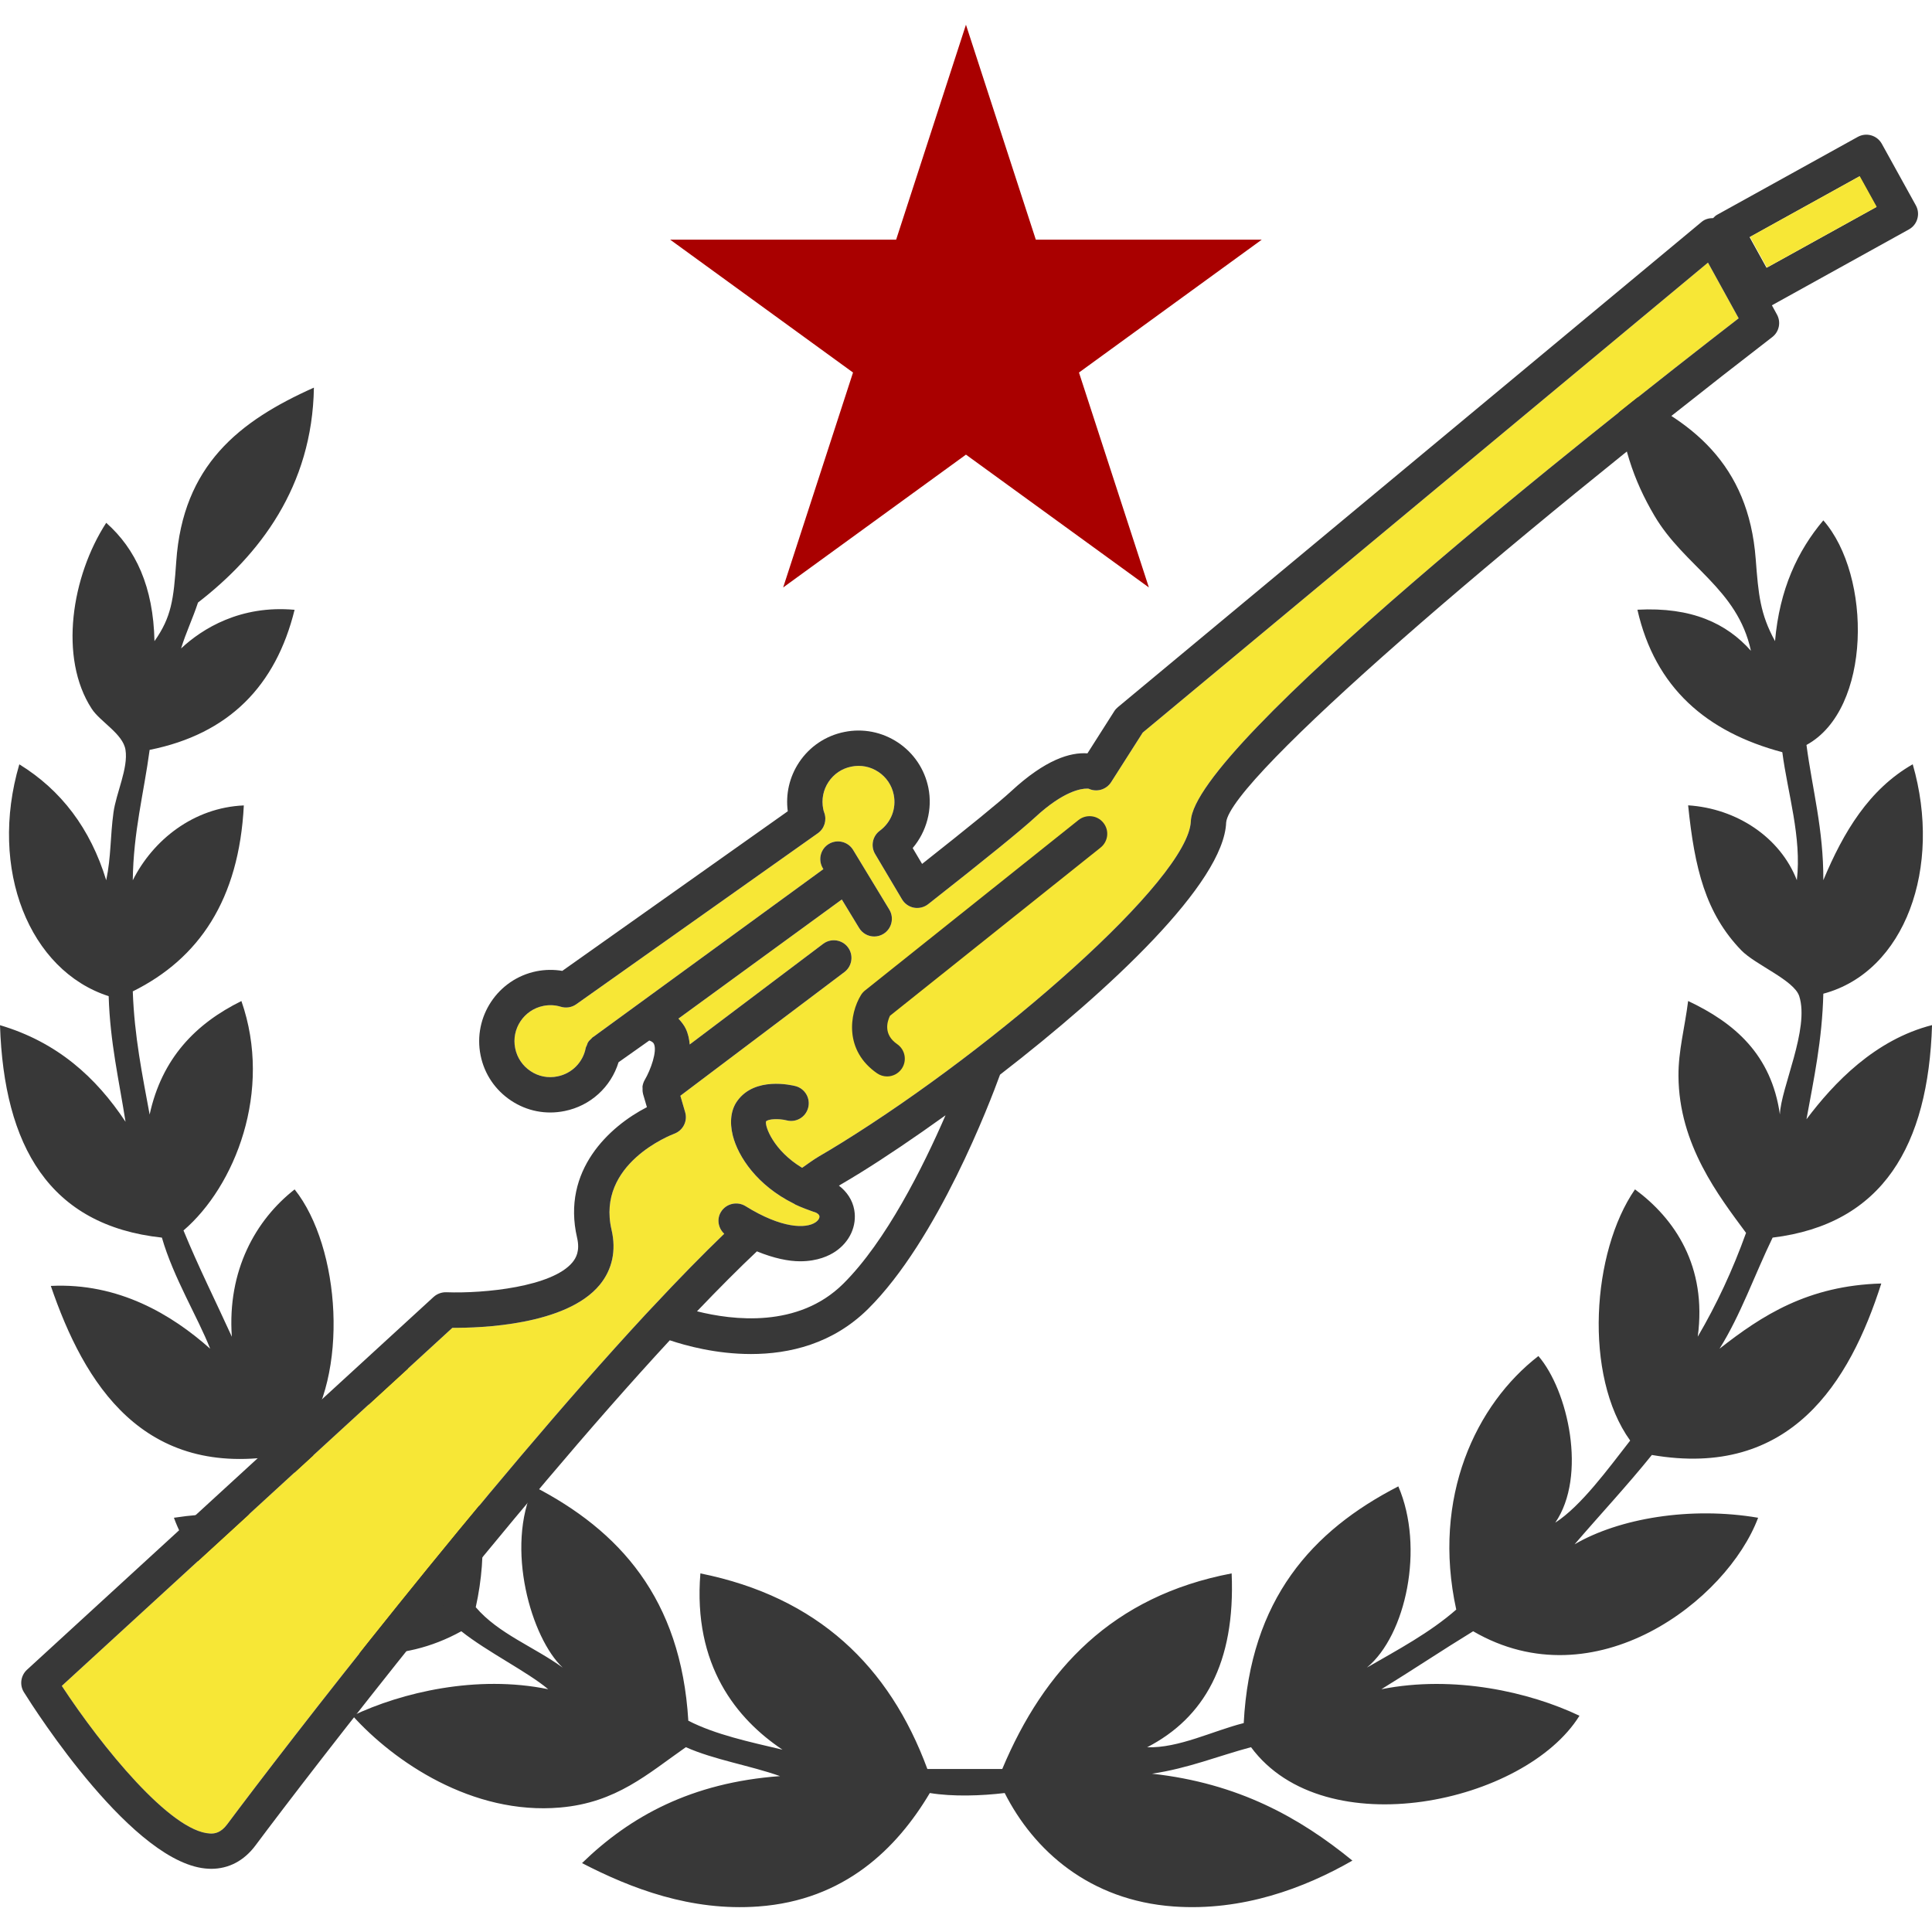 <?xml version="1.0" encoding="utf-8"?>
<!-- Generator: Adobe Illustrator 15.1.0, SVG Export Plug-In . SVG Version: 6.00 Build 0)  -->
<!DOCTYPE svg PUBLIC "-//W3C//DTD SVG 1.1//EN" "http://www.w3.org/Graphics/SVG/1.1/DTD/svg11.dtd">
<svg version="1.1" id="Слой_1" xmlns="http://www.w3.org/2000/svg" xmlns:xlink="http://www.w3.org/1999/xlink" x="0px" y="0px"
	 width="44px" height="44px" viewBox="0 0 44 44" enable-background="new 0 0 44 44" xml:space="preserve">
<g>
	<g>
		<path fill-rule="evenodd" clip-rule="evenodd" fill="#383838" d="M8.965,30.883c1.403,1.089,2.431,3.188,1.87,5.72
			c0.514,0.604,1.333,0.904,1.98,1.376c-0.712-0.667-1.319-2.731-0.659-4.127c1.948,1.004,3.353,2.55,3.52,5.336
			c0.618,0.317,1.388,0.481,2.145,0.66c-1.044-0.698-2.042-1.918-1.87-4.015c2.67,0.538,4.304,2.112,5.169,4.454
			c0.569,0,1.137,0,1.706,0c0.953-2.272,2.514-3.938,5.224-4.454c0.088,2.05-0.631,3.291-1.925,3.96
			c0.72,0.023,1.497-0.374,2.2-0.551c0.147-2.822,1.558-4.382,3.521-5.391c0.601,1.396,0.173,3.394-0.716,4.127
			c0.711-0.409,1.439-0.798,2.035-1.321c-0.56-2.56,0.451-4.677,1.871-5.774c0.675,0.783,1.113,2.729,0.384,3.795
			c0.59-0.382,1.2-1.221,1.706-1.87c-1.064-1.479-0.873-4.302,0.11-5.721c0.902,0.665,1.645,1.75,1.429,3.355
			c0.427-0.728,0.795-1.514,1.1-2.364c-0.618-0.838-1.53-2.004-1.539-3.575c-0.004-0.57,0.145-1.103,0.22-1.706
			c1.059,0.5,1.896,1.22,2.09,2.585c0.019-0.603,0.681-1.952,0.44-2.696c-0.118-0.364-1.002-0.714-1.321-1.045
			c-0.812-0.843-1.062-1.862-1.209-3.3c1.104,0.071,2.096,0.726,2.476,1.705c0.114-0.977-0.211-1.989-0.331-2.915
			c-1.723-0.459-2.897-1.465-3.3-3.245c1.24-0.066,2.033,0.314,2.585,0.935c-0.307-1.422-1.517-1.917-2.2-3.08
			c-0.472-0.803-0.757-1.616-0.879-2.915c1.736,0.715,3.025,1.753,3.188,3.905c0.062,0.809,0.1,1.251,0.44,1.87
			c0.103-1.181,0.513-2.054,1.1-2.75c1.106,1.259,1.104,4.305-0.384,5.115c0.135,1.019,0.389,1.921,0.384,3.08
			c0.459-1.1,1.044-2.073,2.036-2.64c0.677,2.345-0.171,4.727-2.036,5.225c-0.026,1.055-0.217,1.945-0.384,2.86
			c0.621-0.827,1.559-1.813,2.86-2.145c-0.087,2.738-1.115,4.533-3.631,4.84c-0.407,0.84-0.729,1.766-1.209,2.53
			c0.965-0.756,2.01-1.437,3.684-1.485c-0.72,2.255-2.069,4.45-5.225,3.905c-0.564,0.7-1.175,1.354-1.76,2.035
			c1.013-0.593,2.642-0.868,4.18-0.605c-0.708,1.886-3.719,4.197-6.49,2.585c-0.706,0.432-1.387,0.888-2.09,1.32
			c1.653-0.329,3.378,0.064,4.511,0.604c-1.236,1.992-5.803,2.985-7.48,0.716c-0.752,0.201-1.425,0.481-2.255,0.604
			c1.965,0.216,3.363,0.999,4.564,1.979c-1.091,0.627-2.507,1.157-4.069,1.045c-1.915-0.137-3.185-1.271-3.85-2.584
			c-0.528,0.064-1.183,0.086-1.705,0c-0.755,1.271-1.95,2.442-3.906,2.584c-1.536,0.112-2.896-0.409-4.015-0.988
			c1.098-1.067,2.494-1.834,4.51-1.981c-0.69-0.244-1.499-0.371-2.145-0.659c-0.87,0.607-1.581,1.263-2.86,1.374
			c-2.005,0.177-3.792-1.049-4.73-2.09c1.116-0.531,2.826-0.938,4.455-0.604c-0.478-0.401-1.387-0.849-1.979-1.32
			c-2.749,1.521-5.815-0.565-6.545-2.585c1.5-0.23,3.175-0.038,4.125,0.605c-0.373-0.635-1.21-1.282-1.649-2.035
			c-3.184,0.571-4.521-1.632-5.28-3.85c1.542-0.076,2.756,0.653,3.629,1.43c-0.278-0.712-0.837-1.619-1.099-2.53
			C1.121,27.909,0.09,26.1,0,23.348c1.302,0.385,2.188,1.186,2.859,2.2c-0.146-0.935-0.353-1.81-0.384-2.861
			c-1.804-0.58-2.739-2.886-2.035-5.28c0.953,0.587,1.618,1.461,1.979,2.64c0.113-0.541,0.09-0.993,0.165-1.54
			c0.06-0.445,0.341-1.013,0.274-1.43c-0.057-0.365-0.579-0.641-0.769-0.935c-0.755-1.159-0.458-3.02,0.33-4.235
			c0.671,0.593,1.074,1.456,1.099,2.695c0.387-0.549,0.436-0.947,0.496-1.814c0.151-2.185,1.423-3.196,3.135-3.96
			c-0.036,2.256-1.244,3.816-2.64,4.895c-0.118,0.36-0.273,0.68-0.385,1.045c0.483-0.452,1.354-0.992,2.585-0.88
			c-0.428,1.735-1.499,2.829-3.301,3.19c-0.132,0.986-0.371,1.866-0.384,2.97c0.459-0.917,1.384-1.656,2.529-1.705
			c-0.109,2.146-1.022,3.488-2.529,4.235c0.036,1.027,0.219,1.907,0.384,2.805c0.278-1.28,1.047-2.07,2.09-2.585
			c0.717,2.055-0.149,4.222-1.319,5.225c0.341,0.832,0.734,1.613,1.101,2.42c-0.107-1.508,0.544-2.662,1.43-3.355
			c1.045,1.311,1.251,4.24,0.165,5.666c0.467,0.761,1.068,1.389,1.705,1.979C7.875,33.631,8.264,31.686,8.965,30.883z"/>
	</g>
	<path fill="#F7E736" d="M27.121,18.7c-0.051,1.324-4.418,5.136-7.958,7.329c-0.174,0.108-0.344,0.21-0.511,0.307
		c-0.118,0.069-0.254,0.169-0.384,0.26c-0.653-0.393-0.849-0.942-0.823-1.055c0.043-0.058,0.286-0.072,0.472-0.025
		c0.218,0.055,0.434-0.075,0.489-0.29c0.055-0.216-0.074-0.435-0.29-0.491c-0.093-0.023-0.924-0.22-1.324,0.337
		c-0.145,0.199-0.181,0.481-0.102,0.793c0.122,0.479,0.553,1.133,1.389,1.547c0.003,0.002,0.007,0.005,0.011,0.006
		c0.008,0.004,0.014,0.01,0.021,0.014c0.111,0.055,0.356,0.147,0.4,0.16c0.086,0.021,0.143,0.061,0.151,0.104
		c0.006,0.033-0.014,0.09-0.088,0.141c-0.219,0.149-0.771,0.145-1.598-0.37c-0.187-0.114-0.437-0.058-0.555,0.131
		c-0.103,0.165-0.064,0.373,0.073,0.5c-0.489,0.471-1.035,1.028-1.631,1.667c-0.001,0.001-0.003,0.003-0.005,0.005
		c-0.052,0.056-0.101,0.107-0.154,0.164c-3.641,3.929-8.215,9.85-9.529,11.613c-0.143,0.193-0.284,0.216-0.389,0.21
		c-0.896-0.038-2.469-1.977-3.378-3.362l8.895-8.155c0.625,0.005,2.593-0.054,3.355-0.978c0.286-0.348,0.38-0.78,0.27-1.254
		c-0.351-1.503,1.358-2.162,1.43-2.189c0.198-0.074,0.306-0.288,0.246-0.49l-0.109-0.374l3.736-2.817
		c0.178-0.134,0.213-0.387,0.08-0.564c-0.134-0.178-0.388-0.212-0.564-0.079l-3.039,2.292c-0.011-0.123-0.036-0.246-0.091-0.36
		c-0.035-0.074-0.094-0.152-0.166-0.229l3.721-2.713l0.394,0.649c0.076,0.125,0.208,0.194,0.344,0.194
		c0.072,0,0.144-0.019,0.209-0.059c0.189-0.115,0.25-0.363,0.135-0.553l-0.825-1.36c-0.116-0.19-0.364-0.25-0.554-0.135
		s-0.25,0.363-0.135,0.553l0.012,0.02l0,0l-5.247,3.826L13.5,23.621l0,0l-0.004,0.003c-0.012,0.009-0.018,0.021-0.028,0.03
		c-0.028,0.025-0.056,0.051-0.075,0.083c-0.014,0.021-0.018,0.044-0.027,0.066c-0.009,0.022-0.023,0.044-0.027,0.067
		c-0.064,0.326-0.316,0.579-0.642,0.644c-0.215,0.045-0.434,0.001-0.614-0.12c-0.182-0.121-0.307-0.306-0.35-0.521
		c-0.09-0.441,0.198-0.875,0.641-0.964c0.134-0.027,0.268-0.021,0.398,0.019c0.119,0.036,0.249,0.016,0.351-0.056l5.503-3.896
		c0.149-0.105,0.208-0.296,0.146-0.467c-0.011-0.028-0.019-0.058-0.024-0.086c-0.043-0.214,0-0.433,0.121-0.615
		c0.121-0.182,0.306-0.307,0.521-0.349c0.214-0.044,0.432-0.001,0.614,0.12c0.183,0.121,0.307,0.306,0.35,0.52
		c0.063,0.314-0.058,0.629-0.318,0.821c-0.166,0.123-0.211,0.352-0.106,0.529l0.613,1.033c0.059,0.099,0.158,0.169,0.272,0.19
		c0.114,0.02,0.231-0.008,0.322-0.079c1.305-1.025,2.124-1.691,2.435-1.978c0.657-0.608,1.057-0.655,1.179-0.655
		c0.028,0,0.041,0.002,0.039,0.001c0.183,0.087,0.403,0.025,0.514-0.146l0.721-1.131L38.898,5.981l0.699,1.268
		C36.346,9.763,27.185,16.993,27.121,18.7z"/>
	<g>
		<path fill="#383838" d="M43.632,4.677l-0.775-1.402c-0.108-0.194-0.352-0.265-0.548-0.157l-3.204,1.774
			c-0.035,0.019-0.062,0.047-0.089,0.075c-0.094,0-0.186,0.023-0.258,0.083L25.46,16.104c-0.032,0.027-0.061,0.058-0.083,0.093
			l-0.611,0.96c-0.389-0.027-0.953,0.136-1.741,0.866c-0.267,0.246-0.947,0.801-2.025,1.652l-0.214-0.361
			c0.317-0.375,0.456-0.882,0.357-1.374c-0.087-0.425-0.333-0.791-0.694-1.031c-0.362-0.24-0.797-0.325-1.219-0.239
			c-0.425,0.085-0.792,0.332-1.032,0.693c-0.219,0.331-0.309,0.722-0.257,1.113l-5.135,3.635c-0.196-0.033-0.395-0.03-0.59,0.009
			c-0.878,0.178-1.448,1.037-1.271,1.914c0.085,0.425,0.333,0.791,0.694,1.031c0.361,0.24,0.792,0.325,1.219,0.238
			c0.589-0.118,1.056-0.546,1.229-1.111l0.7-0.495c0.048,0.017,0.089,0.04,0.105,0.075c0.08,0.165-0.072,0.591-0.208,0.822
			c0,0.001,0,0.001-0.001,0.001c-0.027,0.048-0.044,0.1-0.051,0.152c0,0.01,0.002,0.021,0.002,0.032
			c-0.002,0.042-0.001,0.084,0.01,0.126c0,0.002,0,0.005,0,0.006l0.089,0.304c-0.849,0.436-1.947,1.437-1.59,2.974
			c0.07,0.301-0.026,0.462-0.105,0.559c-0.458,0.557-2.003,0.714-2.874,0.682c-0.105-0.003-0.208,0.035-0.287,0.105l-9.263,8.493
			c-0.143,0.133-0.172,0.347-0.069,0.511c0.252,0.404,2.514,3.951,4.207,4.02c0.019,0.002,0.037,0.002,0.056,0.002
			c0.402,0,0.751-0.184,1.011-0.533c1.304-1.748,5.825-7.6,9.435-11.504c0.363,0.122,1.054,0.313,1.85,0.313
			c0.87,0,1.859-0.229,2.665-1.026c1.585-1.57,2.782-4.718,3.006-5.336c2.516-1.944,5.097-4.366,5.15-5.743
			c0.085-0.989,6.391-6.397,12.438-11.056c0.157-0.121,0.202-0.339,0.106-0.513l-0.115-0.21l3.12-1.728
			c0.094-0.052,0.163-0.138,0.192-0.241C43.696,4.881,43.684,4.771,43.632,4.677z M19.203,29.238
			c-1.025,1.015-2.518,0.83-3.329,0.626c0.498-0.521,0.954-0.979,1.364-1.365c0.389,0.159,0.72,0.226,0.985,0.226
			c0.403,0,0.666-0.13,0.803-0.223c0.329-0.223,0.493-0.586,0.429-0.948c-0.041-0.229-0.172-0.416-0.349-0.552
			c0.157-0.091,0.315-0.187,0.48-0.288c0.561-0.347,1.234-0.801,1.948-1.314C21.022,26.578,20.178,28.272,19.203,29.238z
			 M27.121,18.7c-0.051,1.324-4.418,5.136-7.958,7.329c-0.174,0.108-0.344,0.21-0.511,0.307c-0.118,0.069-0.254,0.169-0.384,0.26
			c-0.653-0.393-0.849-0.942-0.823-1.055c0.043-0.058,0.286-0.072,0.472-0.025c0.218,0.055,0.434-0.075,0.489-0.29
			c0.055-0.216-0.074-0.435-0.29-0.491c-0.093-0.023-0.924-0.22-1.324,0.337c-0.145,0.199-0.181,0.481-0.102,0.793
			c0.122,0.479,0.553,1.133,1.389,1.547c0.003,0.002,0.007,0.005,0.011,0.006c0.008,0.004,0.014,0.01,0.021,0.014
			c0.111,0.055,0.356,0.147,0.4,0.16c0.086,0.021,0.143,0.061,0.151,0.104c0.006,0.033-0.014,0.09-0.088,0.141
			c-0.219,0.149-0.771,0.145-1.598-0.37c-0.187-0.114-0.437-0.058-0.555,0.131c-0.103,0.165-0.064,0.373,0.073,0.5
			c-0.489,0.471-1.035,1.028-1.631,1.667c-0.001,0.001-0.003,0.003-0.005,0.005c-0.052,0.056-0.101,0.107-0.154,0.164
			c-3.641,3.929-8.215,9.85-9.529,11.613c-0.143,0.193-0.284,0.216-0.389,0.21c-0.896-0.038-2.469-1.977-3.378-3.362l8.895-8.155
			c0.625,0.005,2.593-0.054,3.355-0.978c0.286-0.348,0.38-0.78,0.27-1.254c-0.351-1.503,1.358-2.162,1.43-2.189
			c0.198-0.074,0.306-0.288,0.246-0.49l-0.109-0.374l3.736-2.817c0.178-0.134,0.213-0.387,0.08-0.564
			c-0.134-0.178-0.388-0.212-0.564-0.079l-3.039,2.292c-0.011-0.123-0.036-0.246-0.091-0.36c-0.035-0.074-0.094-0.152-0.166-0.229
			l3.721-2.713l0.394,0.649c0.076,0.125,0.208,0.194,0.344,0.194c0.072,0,0.144-0.019,0.209-0.059
			c0.189-0.115,0.25-0.363,0.135-0.553l-0.825-1.36c-0.116-0.19-0.364-0.25-0.554-0.135s-0.25,0.363-0.135,0.553l0.012,0.02l0,0
			l-5.247,3.826L13.5,23.621l0,0l-0.004,0.003c-0.012,0.009-0.018,0.021-0.028,0.03c-0.028,0.025-0.056,0.051-0.075,0.083
			c-0.014,0.021-0.018,0.044-0.027,0.066c-0.009,0.022-0.023,0.044-0.027,0.067c-0.064,0.326-0.316,0.579-0.642,0.644
			c-0.215,0.045-0.434,0.001-0.614-0.12c-0.182-0.121-0.307-0.306-0.35-0.521c-0.09-0.441,0.198-0.875,0.641-0.964
			c0.134-0.027,0.268-0.021,0.398,0.019c0.119,0.036,0.249,0.016,0.351-0.056l5.503-3.896c0.149-0.105,0.208-0.296,0.146-0.467
			c-0.011-0.028-0.019-0.058-0.024-0.086c-0.043-0.214,0-0.433,0.121-0.615c0.121-0.182,0.306-0.307,0.521-0.349
			c0.214-0.044,0.432-0.001,0.614,0.12c0.183,0.121,0.307,0.306,0.35,0.52c0.063,0.314-0.058,0.629-0.318,0.821
			c-0.166,0.123-0.211,0.352-0.106,0.529l0.613,1.033c0.059,0.099,0.158,0.169,0.272,0.19c0.114,0.02,0.231-0.008,0.322-0.079
			c1.305-1.025,2.124-1.691,2.435-1.978c0.657-0.608,1.057-0.655,1.179-0.655c0.028,0,0.041,0.002,0.039,0.001
			c0.183,0.087,0.403,0.025,0.514-0.146l0.721-1.131L38.898,5.981l0.699,1.268C36.346,9.763,27.185,16.993,27.121,18.7z
			 M40.232,6.099l-0.386-0.698l2.5-1.384l0.386,0.698L40.232,6.099z"/>
		<path fill="#383838" d="M24.563,18.675l-4.861,3.881c-0.037,0.029-0.068,0.064-0.093,0.104c-0.265,0.432-0.386,1.264,0.366,1.784
			c0.07,0.048,0.149,0.071,0.229,0.071c0.127,0,0.253-0.062,0.331-0.174c0.126-0.183,0.081-0.434-0.102-0.561
			c-0.309-0.213-0.237-0.495-0.165-0.646l4.797-3.831c0.174-0.139,0.203-0.392,0.063-0.565
			C24.991,18.565,24.737,18.538,24.563,18.675z"/>
	</g>
	<polygon fill-rule="evenodd" clip-rule="evenodd" fill="#A90000" points="21.999,0.563 23.59,5.458 28.736,5.458 24.573,8.484 
		26.165,13.379 21.999,10.354 17.836,13.379 19.427,8.484 15.262,5.458 20.409,5.458 	"/>
	
		<rect x="40.891" y="3.63" transform="matrix(0.484 0.875 -0.875 0.484 25.74 -33.524)" fill="#F7E736" width="0.797" height="2.857"/>
</g>
</svg>
